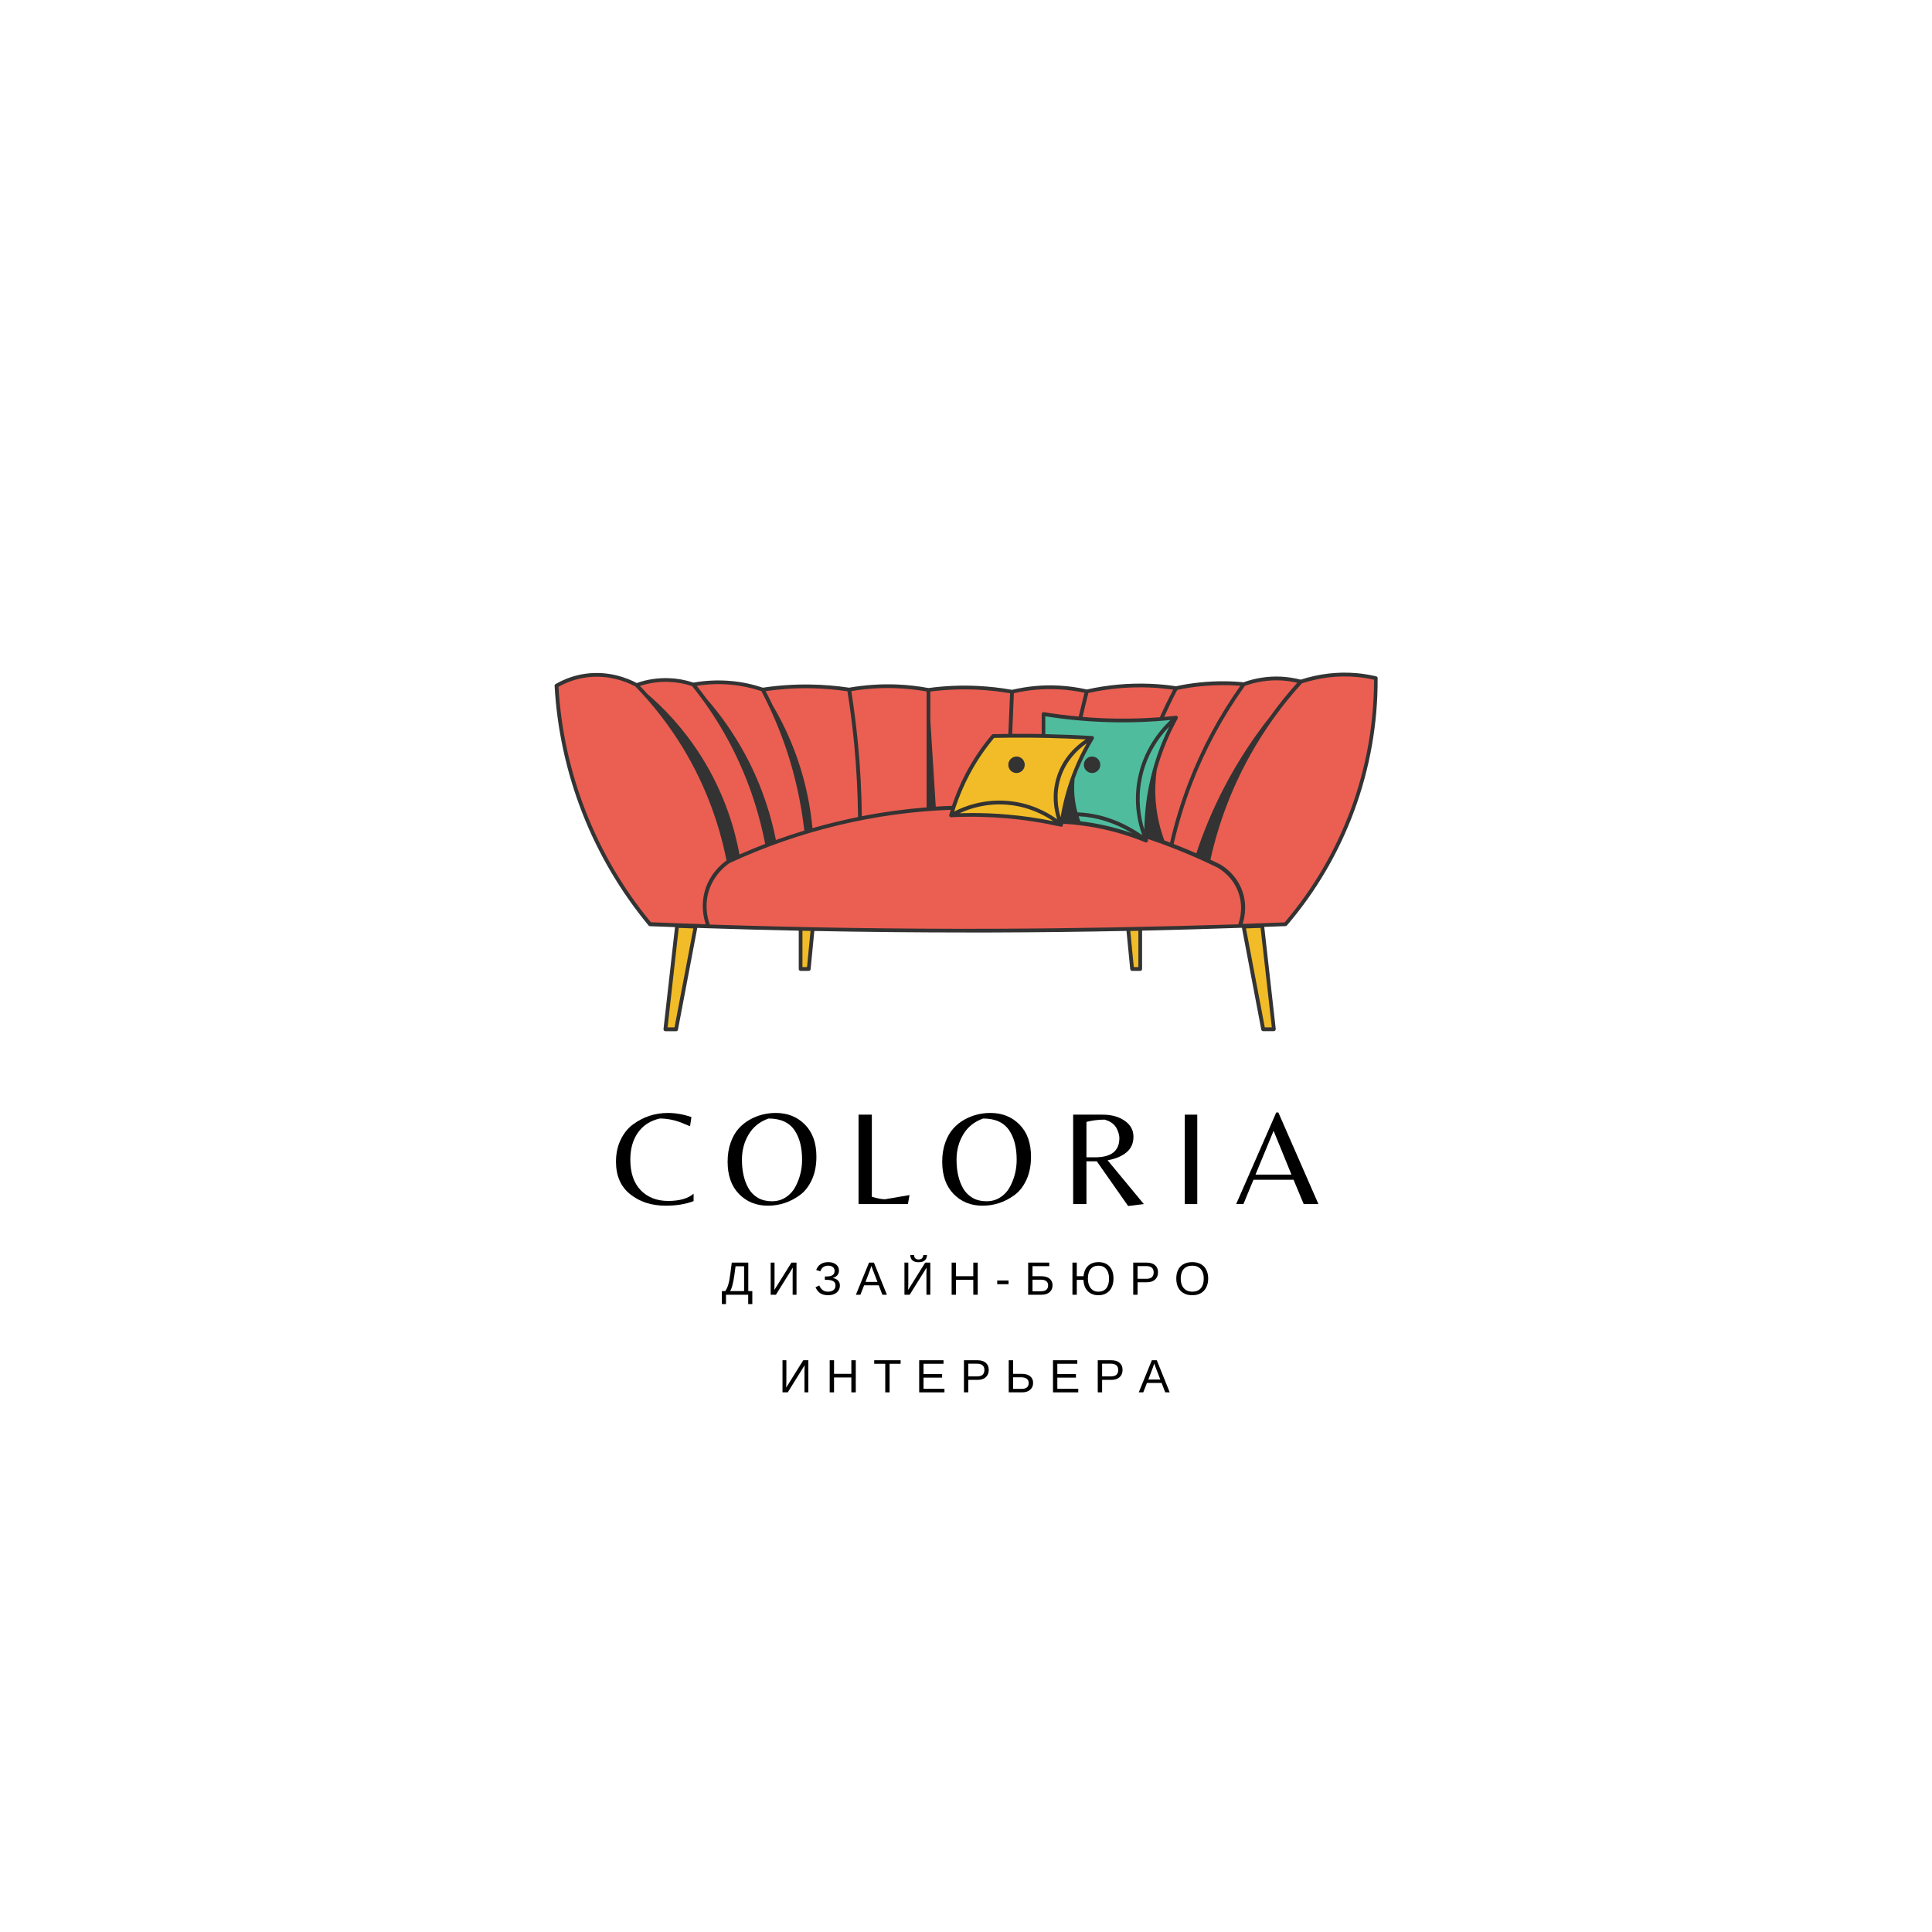 <?xml version="1.0" encoding="UTF-8"?> <svg xmlns="http://www.w3.org/2000/svg" xmlns:xlink="http://www.w3.org/1999/xlink" width="500" zoomAndPan="magnify" viewBox="0 0 375 375" height="500" preserveAspectRatio="xMidYMid meet"> <defs> <g></g> <clipPath id="id1"> <path d="M 108 130.449 L 267.395 130.449 L 267.395 181 L 108 181 Z M 108 130.449 " clip-rule="nonzero"></path> </clipPath> <clipPath id="id2"> <path d="M 107.645 130.559 L 267.395 130.559 L 267.395 200.164 L 107.645 200.164 Z M 107.645 130.559 " clip-rule="nonzero"></path> </clipPath> </defs> <g clip-path="url(#id1)"> <path fill="rgb(91.759%, 37.25%, 32.159%)" d="M 205.055 180.551 C 200.863 180.594 196.641 180.621 192.391 180.637 C 169.52 180.703 147.438 180.258 126.176 179.395 C 122.355 174.789 117.258 167.566 113.383 157.684 C 109.523 147.844 108.355 139.074 108.008 133.102 C 109.258 132.379 111.203 131.473 113.73 131.125 C 118.438 130.484 122.121 132.199 123.551 132.949 C 124.91 132.461 127.09 131.879 129.812 131.977 C 131.77 132.047 133.395 132.449 134.562 132.852 C 136.395 132.52 138.91 132.254 141.852 132.531 C 144.352 132.754 146.438 133.297 148.047 133.84 C 150.715 133.438 153.867 133.16 157.395 133.215 C 160.145 133.258 162.629 133.508 164.824 133.84 C 167.406 133.383 170.602 133.062 174.238 133.215 C 176.449 133.312 178.461 133.574 180.227 133.91 C 182.949 133.535 186.195 133.312 189.848 133.492 C 192.281 133.617 194.488 133.895 196.445 134.242 C 198.766 133.688 201.875 133.227 205.527 133.422 C 207.586 133.535 209.402 133.828 210.957 134.176 C 214.305 133.422 218.484 132.867 223.262 133.074 C 225.055 133.145 226.734 133.324 228.277 133.562 C 230.902 132.992 234.066 132.559 237.625 132.602 C 238.957 132.617 240.219 132.684 241.402 132.812 C 243.039 132.227 245.551 131.559 248.621 131.711 C 250.109 131.781 251.414 132.016 252.484 132.309 C 255.051 131.461 258.773 130.652 263.203 131.027 C 264.605 131.152 265.898 131.375 267.051 131.656 C 267.078 137.527 266.398 146.77 262.508 157.293 C 258.691 167.605 253.301 174.969 249.523 179.395 C 236.68 179.926 223.555 180.285 210.125 180.48 M 210.125 180.48 C 208.445 180.512 206.75 180.523 205.055 180.551 " fill-opacity="1" fill-rule="nonzero"></path> </g> <path fill="rgb(30.98%, 73.729%, 61.569%)" d="M 206.305 159.492 L 205.055 153.926 M 205.055 153.926 L 202.543 142.805 L 202.543 138.602 C 206.586 139.27 211.277 139.754 216.5 139.84 C 220.82 139.91 224.762 139.672 228.262 139.281 C 226.555 142.387 224.527 146.883 223.375 152.59 C 222.555 156.652 222.402 160.258 222.484 163.141 C 220.262 162.219 217.543 161.289 214.375 160.594 C 211.363 159.922 208.625 159.617 206.305 159.492 " fill-opacity="1" fill-rule="nonzero"></path> <path fill="rgb(94.899%, 73.729%, 15.689%)" d="M 192.793 142.875 C 191.238 144.711 189.434 147.176 187.793 150.293 C 186.238 153.258 185.254 156.012 184.613 158.254 C 187.738 158.102 191.336 158.102 195.266 158.434 C 199.277 158.77 202.891 159.395 205.988 160.09 C 206.375 157.168 207.168 153.492 208.805 149.484 C 209.793 147.062 210.902 144.961 211.973 143.207 C 209.238 143.039 206.418 142.93 203.516 142.859 C 199.82 142.789 196.238 142.789 192.793 142.875 Z M 244.996 179.73 L 241.402 179.855 L 245.191 199.789 L 247.262 199.789 Z M 129.16 199.789 L 131.23 199.789 L 135.008 179.855 L 131.41 179.73 Z M 219.75 188.082 L 221.332 188.082 L 221.332 180.301 L 219 180.344 Z M 155.34 180.301 L 157.672 180.344 L 156.922 188.082 L 155.34 188.082 L 155.34 180.301 " fill-opacity="1" fill-rule="nonzero"></path> <g clip-path="url(#id2)"> <path fill="rgb(20%, 20%, 20%)" d="M 211.973 146.84 C 212.848 146.84 213.57 147.562 213.57 148.441 C 213.57 149.316 212.848 150.043 211.973 150.043 C 211.098 150.043 210.375 149.316 210.375 148.441 C 210.375 147.562 211.098 146.84 211.973 146.84 Z M 195.711 148.441 C 195.711 147.562 196.434 146.84 197.309 146.84 C 198.184 146.84 198.902 147.562 198.902 148.441 C 198.902 149.316 198.184 150.043 197.309 150.043 C 196.418 150.055 195.711 149.332 195.711 148.441 Z M 262.176 157.141 C 259.203 165.156 254.898 172.52 249.344 179.035 C 246.637 179.145 243.914 179.242 241.191 179.34 C 241.637 177.934 242.148 175.234 240.887 172.324 C 239.762 169.738 237.789 168.316 236.691 167.703 C 236.109 167.426 235.527 167.148 234.941 166.871 C 236.496 159.84 239.055 153.09 242.527 146.812 C 245.344 141.719 248.762 136.945 252.703 132.629 C 256.164 131.516 259.691 131.086 263.191 131.391 C 264.371 131.488 265.551 131.668 266.703 131.934 C 266.691 140.562 265.16 149.055 262.176 157.141 Z M 192.379 180.273 C 174.27 180.328 155.949 180.051 137.77 179.453 C 137.328 178.227 136.785 176 137.453 173.398 C 138.312 170.07 140.633 168.191 141.602 167.523 C 155.074 161.262 169.906 157.695 184.543 157.184 C 184.445 157.504 184.352 157.836 184.254 158.156 C 184.254 158.156 184.254 158.156 184.254 158.172 C 184.238 158.211 184.238 158.254 184.238 158.281 C 184.238 158.297 184.238 158.297 184.238 158.309 C 184.238 158.352 184.254 158.395 184.281 158.422 L 184.281 158.434 L 184.293 158.449 C 184.309 158.461 184.309 158.477 184.309 158.477 C 184.32 158.504 184.352 158.52 184.363 158.531 C 184.363 158.531 184.379 158.531 184.379 158.547 C 184.406 158.574 184.445 158.586 184.477 158.602 C 184.488 158.602 184.488 158.602 184.504 158.617 C 184.531 158.629 184.57 158.629 184.602 158.629 C 188.129 158.449 191.695 158.52 195.211 158.809 C 198.793 159.117 202.375 159.672 205.891 160.453 C 205.918 160.453 205.945 160.469 205.973 160.469 C 206.016 160.469 206.043 160.469 206.086 160.453 C 206.098 160.453 206.098 160.438 206.113 160.438 C 206.141 160.426 206.152 160.426 206.18 160.41 C 206.223 160.383 206.25 160.355 206.266 160.312 C 206.266 160.301 206.277 160.301 206.277 160.285 C 206.293 160.258 206.305 160.215 206.32 160.188 L 206.32 160.176 C 206.336 160.078 206.348 159.98 206.363 159.883 C 209.016 160.035 211.668 160.398 214.266 160.969 C 217.012 161.582 219.723 162.43 222.32 163.5 L 222.332 163.5 C 222.375 163.516 222.418 163.527 222.457 163.527 C 222.5 163.527 222.539 163.527 222.57 163.516 C 222.582 163.516 222.598 163.5 222.598 163.5 C 222.625 163.488 222.637 163.488 222.652 163.473 C 222.652 163.473 222.652 163.473 222.668 163.461 C 222.668 163.461 222.668 163.461 222.68 163.461 L 222.695 163.445 C 222.723 163.434 222.734 163.402 222.75 163.391 C 222.75 163.375 222.762 163.375 222.762 163.363 C 222.777 163.332 222.789 163.305 222.789 163.277 L 222.789 163.266 C 222.805 163.238 222.805 163.195 222.805 163.168 C 222.805 163.055 222.805 162.945 222.805 162.848 C 227.402 164.391 231.941 166.258 236.289 168.387 C 237.289 168.957 239.109 170.266 240.152 172.66 C 241.402 175.539 240.777 178.199 240.344 179.41 C 224.43 179.91 208.305 180.219 192.379 180.273 Z M 113.719 157.559 C 110.676 149.793 108.883 141.637 108.398 133.312 C 110.094 132.363 111.898 131.754 113.785 131.488 C 118.078 130.902 121.59 132.324 123.328 133.242 C 126.898 136.918 130.035 140.996 132.66 145.352 C 136.672 152.004 139.48 159.297 141.02 167.008 C 139.883 167.816 137.617 169.805 136.742 173.176 C 136.078 175.777 136.535 178.031 136.98 179.395 C 133.422 179.285 129.883 179.145 126.34 179.008 C 121.023 172.574 116.773 165.352 113.719 157.559 Z M 129.801 132.352 C 131.34 132.406 132.867 132.684 134.34 133.172 C 136.617 135.996 138.688 139.02 140.492 142.164 C 144.324 148.832 147.02 156.109 148.52 163.809 C 146.84 164.449 145.172 165.129 143.535 165.852 C 142.699 161.328 140.797 154.23 136.062 146.742 C 132.633 141.316 128.785 137.375 125.633 134.676 C 125.176 134.16 124.703 133.645 124.215 133.145 C 126.035 132.547 127.91 132.281 129.801 132.352 Z M 141.812 132.895 C 143.84 133.074 145.84 133.508 147.785 134.145 C 149.699 137.793 151.34 141.605 152.645 145.504 C 154.352 150.586 155.504 155.875 156.117 161.219 C 154.27 161.773 152.422 162.387 150.602 163.043 C 149.77 158.84 148.145 152.992 144.742 146.633 C 142.312 142.094 139.605 138.449 137.16 135.648 C 136.535 134.785 135.895 133.953 135.242 133.117 C 137.41 132.77 139.617 132.699 141.812 132.895 Z M 157.379 133.59 C 159.754 133.633 162.145 133.828 164.492 134.176 C 165.047 137.652 165.488 141.191 165.824 144.695 C 166.254 149.289 166.492 153.969 166.547 158.586 C 163.574 159.188 160.617 159.91 157.699 160.746 C 157.352 157.086 156.562 152.352 154.715 147.078 C 153.297 143.055 151.602 139.66 149.977 136.902 C 149.535 135.969 149.09 135.051 148.617 134.145 C 151.504 133.73 154.449 133.535 157.379 133.59 Z M 174.211 133.59 C 176.086 133.672 177.988 133.883 179.852 134.215 L 179.852 156.707 C 175.656 157.043 171.449 157.613 167.281 158.434 C 167.227 153.84 166.988 149.191 166.559 144.629 C 166.227 141.133 165.781 137.613 165.242 134.145 C 168.199 133.645 171.211 133.449 174.211 133.59 Z M 189.82 133.867 C 191.906 133.98 194 134.215 196.059 134.562 L 195.723 142.457 C 194.738 142.469 193.766 142.484 192.781 142.496 C 192.668 142.496 192.57 142.555 192.5 142.625 C 190.559 144.918 188.863 147.453 187.461 150.109 C 186.391 152.129 185.504 154.246 184.781 156.418 C 183.727 156.445 182.668 156.5 181.629 156.57 L 180.574 139.727 L 180.574 134.23 C 183.641 133.84 186.738 133.715 189.82 133.867 Z M 205.5 133.797 C 207.18 133.883 208.863 134.117 210.5 134.465 C 210.113 135.996 209.738 137.543 209.375 139.086 C 207.113 138.879 204.848 138.602 202.613 138.227 C 202.5 138.211 202.402 138.238 202.32 138.309 C 202.238 138.379 202.195 138.477 202.195 138.586 L 202.195 142.469 C 200.293 142.441 198.375 142.43 196.461 142.441 L 196.793 134.551 C 199.652 133.895 202.586 133.645 205.5 133.797 Z M 223.234 133.449 C 224.723 133.52 226.223 133.66 227.707 133.855 C 226.805 135.609 225.93 137.402 225.137 139.215 C 222.277 139.438 219.387 139.52 216.527 139.477 C 214.402 139.449 212.25 139.34 210.125 139.156 C 210.484 137.598 210.863 136.039 211.25 134.508 C 215.207 133.633 219.234 133.285 223.234 133.449 Z M 209.707 159.41 C 209.582 159.102 209.473 158.781 209.363 158.434 C 212.891 158.602 216.359 159.703 219.723 161.707 C 218 161.121 216.234 160.621 214.457 160.215 C 212.902 159.867 211.305 159.605 209.707 159.41 Z M 195.5 156.195 C 199.473 156.527 202.516 158.074 204.445 159.395 C 201.434 158.781 198.363 158.336 195.309 158.086 C 193.07 157.891 190.82 157.809 188.559 157.809 C 187.793 157.809 187.031 157.824 186.254 157.852 C 188.363 156.863 191.586 155.875 195.5 156.195 Z M 205.832 151.07 C 206.93 147.523 209.348 145.363 210.945 144.266 C 210.016 145.906 209.18 147.605 208.488 149.344 C 207.348 152.145 206.5 155.066 205.961 158.059 C 205.93 158.254 205.891 158.434 205.863 158.629 C 205.336 156.902 204.875 154.148 205.832 151.07 Z M 223.027 152.52 C 222.457 155.316 222.168 158.172 222.109 161.023 C 221.348 158.531 220.832 155.219 221.543 151.418 C 222.445 146.562 224.914 143.125 226.957 141.023 C 225.152 144.668 223.832 148.523 223.027 152.52 Z M 216.516 140.199 C 220.055 140.258 223.652 140.105 227.191 139.754 C 224.984 141.828 221.887 145.629 220.832 151.266 C 220.012 155.664 220.762 159.438 221.707 162.094 C 217.68 159.312 213.457 157.836 209.141 157.684 C 209 157.195 208.875 156.668 208.777 156.125 C 208.43 154.219 208.445 152.504 208.582 151.113 C 208.766 150.613 208.957 150.109 209.152 149.625 C 210.027 147.48 211.082 145.395 212.293 143.402 C 212.305 143.375 212.32 143.348 212.32 143.332 C 212.32 143.332 212.32 143.332 212.32 143.32 C 212.332 143.277 212.332 143.234 212.332 143.195 C 212.332 143.18 212.332 143.18 212.332 143.164 C 212.332 143.125 212.32 143.082 212.293 143.039 C 212.277 143 212.238 142.973 212.207 142.941 C 212.195 142.93 212.195 142.93 212.18 142.93 C 212.152 142.902 212.113 142.887 212.07 142.875 L 212.055 142.875 C 212.027 142.859 212 142.859 211.973 142.859 C 209.168 142.691 206.32 142.582 203.5 142.512 C 203.305 142.512 203.098 142.512 202.891 142.496 L 202.891 139.031 C 207.402 139.742 211.973 140.133 216.516 140.199 Z M 185.391 156.945 C 185.406 156.93 185.406 156.902 185.406 156.875 C 186.129 154.664 187.031 152.52 188.113 150.461 C 189.461 147.883 191.098 145.449 192.961 143.223 C 193.988 143.195 195.016 143.18 196.043 143.18 L 196.086 143.18 C 198.559 143.152 201.043 143.18 203.5 143.234 C 205.902 143.289 208.332 143.391 210.738 143.516 C 209.07 144.613 206.336 146.926 205.113 150.848 C 204.07 154.219 204.613 157.211 205.195 159.02 C 203.211 157.598 199.918 155.805 195.543 155.457 C 190.988 155.082 187.336 156.43 185.195 157.516 C 185.281 157.32 185.336 157.141 185.391 156.945 Z M 240.746 133.117 C 236.637 138.922 233.262 145.184 230.723 151.77 C 229.25 155.582 228.027 159.547 227.109 163.543 C 226.75 163.402 226.375 163.266 226 163.125 C 225.32 161.301 224.609 158.824 224.348 155.832 C 224.125 153.367 224.277 151.184 224.527 149.402 C 225.484 145.949 226.848 142.625 228.582 139.465 C 228.582 139.465 228.582 139.449 228.598 139.438 C 228.609 139.406 228.625 139.367 228.625 139.34 C 228.625 139.324 228.625 139.309 228.625 139.309 C 228.625 139.27 228.625 139.242 228.609 139.199 L 228.609 139.184 C 228.598 139.156 228.582 139.117 228.57 139.086 C 228.57 139.074 228.555 139.074 228.555 139.074 C 228.555 139.074 228.555 139.059 228.539 139.059 L 228.527 139.047 C 228.5 139.02 228.473 139.004 228.441 138.977 C 228.43 138.977 228.43 138.961 228.414 138.961 C 228.375 138.949 228.348 138.934 228.305 138.934 C 228.289 138.934 228.277 138.934 228.277 138.934 C 228.262 138.934 228.25 138.934 228.223 138.934 C 227.473 139.02 226.707 139.086 225.957 139.156 C 226.762 137.391 227.609 135.621 228.512 133.91 C 231.512 133.27 234.582 132.965 237.609 132.992 C 238.664 132.977 239.707 133.031 240.746 133.117 Z M 248.609 132.074 C 249.676 132.129 250.746 132.281 251.801 132.52 C 249.914 134.605 248.148 136.805 246.512 139.102 C 243.469 142.941 240.359 147.535 237.555 152.938 C 235.207 157.461 233.484 161.762 232.207 165.629 C 230.75 164.992 229.277 164.391 227.805 163.809 C 228.723 159.812 229.93 155.848 231.402 152.031 C 233.984 145.352 237.43 138.992 241.637 133.117 C 243.914 132.309 246.246 131.961 248.609 132.074 Z M 245.496 199.41 L 241.844 180.203 L 244.68 180.105 L 246.859 199.41 Z M 220.957 187.707 L 220.07 187.707 L 219.387 180.703 L 220.957 180.676 Z M 156.645 187.707 L 155.754 187.707 L 155.754 180.664 L 157.324 180.691 Z M 130.926 199.41 L 129.578 199.41 L 131.742 180.105 L 134.578 180.203 Z M 267.133 131.281 C 265.855 130.973 264.535 130.766 263.23 130.652 C 259.648 130.348 256.023 130.777 252.469 131.918 C 251.219 131.598 249.926 131.406 248.637 131.336 C 246.176 131.223 243.719 131.586 241.359 132.434 C 240.121 132.309 238.875 132.238 237.625 132.238 C 234.5 132.211 231.348 132.531 228.262 133.199 C 226.609 132.949 224.93 132.797 223.277 132.727 C 219.168 132.559 215.027 132.922 210.957 133.828 C 209.18 133.422 207.363 133.172 205.543 133.074 C 202.5 132.906 199.434 133.188 196.434 133.895 C 194.266 133.508 192.059 133.258 189.863 133.145 C 186.656 132.977 183.418 133.117 180.227 133.547 C 178.254 133.188 176.238 132.949 174.254 132.867 C 171.102 132.727 167.934 132.938 164.809 133.477 C 162.367 133.117 159.867 132.906 157.395 132.867 C 154.281 132.812 151.145 133.02 148.074 133.477 C 146.074 132.812 143.992 132.363 141.883 132.184 C 139.449 131.961 136.992 132.074 134.59 132.492 C 133.051 131.977 131.453 131.684 129.828 131.629 C 127.703 131.559 125.605 131.863 123.59 132.574 C 121.73 131.586 118.105 130.168 113.688 130.766 C 111.633 131.043 109.66 131.727 107.828 132.781 C 107.703 132.852 107.633 132.977 107.648 133.117 C 108.121 141.594 109.941 149.902 113.035 157.824 C 116.133 165.742 120.465 173.078 125.883 179.633 C 125.953 179.715 126.051 179.758 126.148 179.773 C 127.773 179.84 129.395 179.898 131.02 179.953 L 128.785 199.746 C 128.77 199.844 128.812 199.953 128.883 200.039 C 128.953 200.121 129.051 200.164 129.16 200.164 L 131.23 200.164 C 131.41 200.164 131.562 200.039 131.59 199.871 L 135.34 180.105 C 136.047 180.133 136.77 180.148 137.48 180.176 C 137.492 180.176 137.508 180.176 137.52 180.176 C 137.535 180.176 137.535 180.176 137.547 180.176 C 143.367 180.371 149.199 180.523 155.035 180.648 L 155.035 188.082 C 155.035 188.289 155.199 188.445 155.395 188.445 L 156.977 188.445 C 157.172 188.445 157.324 188.305 157.34 188.109 L 158.059 180.703 C 168.02 180.898 177.988 180.996 187.906 180.996 C 189.391 180.996 190.891 180.996 192.379 180.996 C 201.098 180.969 209.875 180.871 218.652 180.691 L 219.375 188.109 C 219.387 188.289 219.555 188.445 219.734 188.445 L 221.32 188.445 C 221.527 188.445 221.68 188.277 221.68 188.082 L 221.68 180.637 C 228.012 180.496 234.332 180.316 240.637 180.094 L 240.652 180.094 C 240.664 180.094 240.664 180.094 240.68 180.094 C 240.805 180.094 240.93 180.078 241.055 180.078 L 244.816 199.855 C 244.844 200.023 244.996 200.148 245.18 200.148 L 247.246 200.148 C 247.359 200.148 247.457 200.109 247.523 200.023 C 247.594 199.941 247.621 199.844 247.621 199.73 L 245.387 179.91 C 246.773 179.855 248.148 179.812 249.523 179.758 C 249.621 179.758 249.719 179.703 249.789 179.633 C 255.441 173.035 259.828 165.547 262.844 157.406 C 265.898 149.137 267.438 140.465 267.398 131.641 C 267.41 131.461 267.301 131.32 267.133 131.281 " fill-opacity="1" fill-rule="nonzero"></path> </g> <g fill="rgb(0%, 0%, 0%)" fill-opacity="1"> <g transform="translate(118.83, 233.711)"> <g> <path d="M 10.359 0.312 C 7.648 0.312 5.367 -0.422 3.516 -1.891 C 1.66 -3.359 0.734 -5.469 0.734 -8.219 C 0.734 -9.82 1.039 -11.254 1.656 -12.516 C 2.27 -13.773 3.07 -14.766 4.062 -15.484 C 6.07 -16.953 8.328 -17.688 10.828 -17.688 C 12.285 -17.688 13.801 -17.422 15.375 -16.891 L 15.109 -15.109 C 14.285 -15.461 13.648 -15.723 13.203 -15.891 C 11.891 -16.367 10.566 -16.609 9.234 -16.609 C 7.398 -16.191 5.988 -15.281 5 -13.875 C 4.008 -12.477 3.516 -10.727 3.516 -8.625 C 3.516 -6.062 4.188 -4.082 5.531 -2.688 C 6.883 -1.301 8.66 -0.609 10.859 -0.609 C 13.066 -0.609 14.711 -1.078 15.797 -2.016 L 15.797 -0.578 C 14.285 0.016 12.473 0.312 10.359 0.312 Z M 10.359 0.312 "></path> </g> </g> </g> <g fill="rgb(0%, 0%, 0%)" fill-opacity="1"> <g transform="translate(140.339, 233.711)"> <g> <path d="M 10.25 -17.688 C 12.531 -17.688 14.41 -16.938 15.891 -15.438 C 17.379 -13.945 18.125 -11.867 18.125 -9.203 C 18.125 -7.492 17.828 -5.992 17.234 -4.703 C 16.641 -3.422 15.863 -2.43 14.906 -1.734 C 13.031 -0.367 10.961 0.312 8.703 0.312 C 6.453 0.312 4.586 -0.441 3.109 -1.953 C 1.629 -3.461 0.891 -5.551 0.891 -8.219 C 0.891 -9.594 1.086 -10.832 1.484 -11.938 C 1.879 -13.051 2.395 -13.957 3.031 -14.656 C 3.664 -15.363 4.406 -15.953 5.25 -16.422 C 6.789 -17.266 8.457 -17.688 10.25 -17.688 Z M 4.984 -2.984 C 5.441 -2.223 6.051 -1.625 6.812 -1.188 C 7.582 -0.758 8.473 -0.547 9.484 -0.547 C 10.492 -0.547 11.391 -0.801 12.172 -1.312 C 12.961 -1.82 13.578 -2.488 14.016 -3.312 C 14.898 -4.945 15.344 -6.711 15.344 -8.609 C 15.344 -10.93 14.879 -12.801 13.953 -14.219 C 12.922 -15.812 11.219 -16.609 8.844 -16.609 C 7.145 -16.016 5.859 -14.988 4.984 -13.531 C 4.109 -12.082 3.672 -10.441 3.672 -8.609 C 3.672 -6.367 4.109 -4.492 4.984 -2.984 Z M 4.984 -2.984 "></path> </g> </g> </g> <g fill="rgb(0%, 0%, 0%)" fill-opacity="1"> <g transform="translate(164.286, 233.711)"> <g> <path d="M 2.359 0 L 2.359 -17.359 L 4.938 -17.359 L 4.938 -1.422 C 6 -1.098 6.852 -0.938 7.5 -0.938 L 12.25 -1.75 L 11.938 0 Z M 2.359 0 "></path> </g> </g> </g> <g fill="rgb(0%, 0%, 0%)" fill-opacity="1"> <g transform="translate(181.992, 233.711)"> <g> <path d="M 10.25 -17.688 C 12.531 -17.688 14.41 -16.938 15.891 -15.438 C 17.379 -13.945 18.125 -11.867 18.125 -9.203 C 18.125 -7.492 17.828 -5.992 17.234 -4.703 C 16.641 -3.422 15.863 -2.43 14.906 -1.734 C 13.031 -0.367 10.961 0.312 8.703 0.312 C 6.453 0.312 4.586 -0.441 3.109 -1.953 C 1.629 -3.461 0.891 -5.551 0.891 -8.219 C 0.891 -9.594 1.086 -10.832 1.484 -11.938 C 1.879 -13.051 2.395 -13.957 3.031 -14.656 C 3.664 -15.363 4.406 -15.953 5.25 -16.422 C 6.789 -17.266 8.457 -17.688 10.25 -17.688 Z M 4.984 -2.984 C 5.441 -2.223 6.051 -1.625 6.812 -1.188 C 7.582 -0.758 8.473 -0.547 9.484 -0.547 C 10.492 -0.547 11.391 -0.801 12.172 -1.312 C 12.961 -1.82 13.578 -2.488 14.016 -3.312 C 14.898 -4.945 15.344 -6.711 15.344 -8.609 C 15.344 -10.93 14.879 -12.801 13.953 -14.219 C 12.922 -15.812 11.219 -16.609 8.844 -16.609 C 7.145 -16.016 5.859 -14.988 4.984 -13.531 C 4.109 -12.082 3.672 -10.441 3.672 -8.609 C 3.672 -6.367 4.109 -4.492 4.984 -2.984 Z M 4.984 -2.984 "></path> </g> </g> </g> <g fill="rgb(0%, 0%, 0%)" fill-opacity="1"> <g transform="translate(205.94, 233.711)"> <g> <path d="M 4.938 -8.297 L 4.938 0 L 2.359 0 L 2.359 -17.359 L 8.031 -17.359 C 9.789 -17.359 11.234 -16.961 12.359 -16.172 C 13.492 -15.391 14.062 -14.359 14.062 -13.078 C 14.062 -11.797 13.609 -10.781 12.703 -10.031 C 11.805 -9.289 10.586 -8.781 9.047 -8.5 L 16.078 0 L 13.031 0.375 L 6.953 -8.297 Z M 4.938 -9.078 L 6.609 -9.078 C 9.754 -9.078 11.328 -10.316 11.328 -12.797 C 11.328 -13.223 11.223 -13.695 11.016 -14.219 C 10.617 -15.32 9.766 -16.047 8.453 -16.391 C 7.254 -16.391 6.082 -16.242 4.938 -15.953 Z M 4.938 -9.078 "></path> </g> </g> </g> <g fill="rgb(0%, 0%, 0%)" fill-opacity="1"> <g transform="translate(227.606, 233.711)"> <g> <path d="M 4.781 -17.359 L 4.781 0 L 2.359 0 L 2.359 -17.359 Z M 4.781 -17.359 "></path> </g> </g> </g> <g fill="rgb(0%, 0%, 0%)" fill-opacity="1"> <g transform="translate(239.673, 233.711)"> <g> <path d="M 0.266 0 L 8.047 -17.781 L 8.453 -17.781 L 16.234 0 L 13.375 0 L 11.406 -4.719 L 3.625 -4.719 L 1.672 0 Z M 4.016 -5.719 L 11 -5.719 L 7.531 -14.219 Z M 4.016 -5.719 "></path> </g> </g> </g> <g fill="rgb(0%, 0%, 0%)" fill-opacity="1"> <g transform="translate(140.054, 251.308)"> <g> <path d="M 5.188 -0.703 L 5.969 -0.703 L 5.969 1.812 L 5.172 1.812 L 5.172 0 L 0.859 0 L 0.859 1.812 L 0.062 1.812 L 0.062 -0.703 L 0.703 -0.703 C 0.93 -0.992 1.125 -1.395 1.281 -1.906 C 1.445 -2.426 1.582 -3.117 1.688 -3.984 L 1.984 -6.234 L 5.188 -6.234 Z M 4.375 -0.703 L 4.375 -5.531 L 2.719 -5.531 L 2.5 -3.906 C 2.383 -3.094 2.258 -2.43 2.125 -1.922 C 2 -1.41 1.844 -1.004 1.656 -0.703 Z M 4.375 -0.703 "></path> </g> </g> </g> <g fill="rgb(0%, 0%, 0%)" fill-opacity="1"> <g transform="translate(148.837, 251.308)"> <g> <path d="M 0.75 0 L 0.75 -6.234 L 1.5 -6.234 L 1.5 -2.141 C 1.5 -1.805 1.488 -1.406 1.469 -0.938 L 4.781 -6.234 L 5.766 -6.234 L 5.766 0 L 5.016 0 L 5.016 -4.141 C 5.016 -4.504 5.023 -4.879 5.047 -5.266 L 1.766 0 Z M 0.75 0 "></path> </g> </g> </g> <g fill="rgb(0%, 0%, 0%)" fill-opacity="1"> <g transform="translate(157.995, 251.308)"> <g> <path d="M 2.75 0.094 C 2.145 0.094 1.645 -0.023 1.25 -0.266 C 0.863 -0.504 0.547 -0.898 0.297 -1.453 L 1.031 -1.797 C 1.375 -0.992 1.938 -0.594 2.719 -0.594 C 3.164 -0.594 3.52 -0.695 3.781 -0.906 C 4.039 -1.113 4.172 -1.406 4.172 -1.781 C 4.172 -2.176 4.031 -2.457 3.75 -2.625 C 3.469 -2.801 3.023 -2.891 2.422 -2.891 L 2.109 -2.891 L 2.109 -3.547 L 2.422 -3.547 C 2.961 -3.547 3.359 -3.633 3.609 -3.812 C 3.867 -3.988 4 -4.258 4 -4.625 C 4 -4.938 3.891 -5.18 3.672 -5.359 C 3.461 -5.547 3.156 -5.641 2.75 -5.641 C 2.383 -5.641 2.07 -5.551 1.812 -5.375 C 1.562 -5.207 1.363 -4.93 1.219 -4.547 L 0.422 -4.812 C 0.629 -5.32 0.926 -5.703 1.312 -5.953 C 1.707 -6.203 2.195 -6.328 2.781 -6.328 C 3.406 -6.328 3.906 -6.176 4.281 -5.875 C 4.656 -5.582 4.844 -5.188 4.844 -4.688 C 4.844 -4.32 4.734 -4.016 4.516 -3.766 C 4.305 -3.523 4.004 -3.352 3.609 -3.25 C 4.055 -3.188 4.406 -3.023 4.656 -2.766 C 4.906 -2.504 5.031 -2.18 5.031 -1.797 C 5.031 -1.223 4.82 -0.766 4.406 -0.422 C 4 -0.078 3.445 0.094 2.75 0.094 Z M 2.75 0.094 "></path> </g> </g> </g> <g fill="rgb(0%, 0%, 0%)" fill-opacity="1"> <g transform="translate(166.114, 251.308)"> <g> <path d="M 5.156 0 L 4.453 -1.828 L 1.609 -1.828 L 0.891 0 L 0.016 0 L 2.562 -6.234 L 3.516 -6.234 L 6.031 0 Z M 3.031 -5.594 L 2.984 -5.469 C 2.91 -5.227 2.801 -4.914 2.656 -4.531 L 1.875 -2.484 L 4.203 -2.484 L 3.406 -4.547 C 3.32 -4.742 3.238 -4.973 3.156 -5.234 Z M 3.031 -5.594 "></path> </g> </g> </g> <g fill="rgb(0%, 0%, 0%)" fill-opacity="1"> <g transform="translate(174.804, 251.308)"> <g> <path d="M 0.75 0 L 0.75 -6.234 L 1.5 -6.234 L 1.5 -2.141 C 1.5 -1.805 1.488 -1.406 1.469 -0.938 L 4.781 -6.234 L 5.766 -6.234 L 5.766 0 L 5.016 0 L 5.016 -4.141 C 5.016 -4.504 5.023 -4.879 5.047 -5.266 L 1.766 0 Z M 3.5 -6.312 C 2.445 -6.312 1.906 -6.781 1.875 -7.719 L 2.609 -7.719 C 2.641 -7.133 2.938 -6.844 3.5 -6.844 C 4.062 -6.844 4.363 -7.133 4.406 -7.719 L 5.125 -7.719 C 5.094 -6.781 4.551 -6.312 3.5 -6.312 Z M 3.5 -6.312 "></path> </g> </g> </g> <g fill="rgb(0%, 0%, 0%)" fill-opacity="1"> <g transform="translate(183.963, 251.308)"> <g> <path d="M 4.953 0 L 4.953 -2.891 L 1.594 -2.891 L 1.594 0 L 0.75 0 L 0.75 -6.234 L 1.594 -6.234 L 1.594 -3.594 L 4.953 -3.594 L 4.953 -6.234 L 5.812 -6.234 L 5.812 0 Z M 4.953 0 "></path> </g> </g> </g> <g fill="rgb(0%, 0%, 0%)" fill-opacity="1"> <g transform="translate(193.152, 251.308)"> <g> <path d="M 0.406 -2.047 L 0.406 -2.766 L 2.609 -2.766 L 2.609 -2.047 Z M 0.406 -2.047 "></path> </g> </g> </g> <g fill="rgb(0%, 0%, 0%)" fill-opacity="1"> <g transform="translate(198.816, 251.308)"> <g> <path d="M 5.484 -1.828 C 5.484 -1.273 5.289 -0.832 4.906 -0.5 C 4.531 -0.164 4.004 0 3.328 0 L 0.75 0 L 0.75 -6.234 L 4.844 -6.234 L 4.844 -5.547 L 1.594 -5.547 L 1.594 -3.594 L 3.281 -3.594 C 3.977 -3.594 4.52 -3.438 4.906 -3.125 C 5.289 -2.82 5.484 -2.391 5.484 -1.828 Z M 4.625 -1.812 C 4.625 -2.176 4.504 -2.453 4.266 -2.641 C 4.023 -2.828 3.66 -2.922 3.172 -2.922 L 1.594 -2.922 L 1.594 -0.672 L 3.219 -0.672 C 3.695 -0.672 4.051 -0.77 4.281 -0.969 C 4.508 -1.164 4.625 -1.445 4.625 -1.812 Z M 4.625 -1.812 "></path> </g> </g> </g> <g fill="rgb(0%, 0%, 0%)" fill-opacity="1"> <g transform="translate(207.409, 251.308)"> <g> <path d="M 8.719 -3.141 C 8.719 -2.492 8.598 -1.922 8.359 -1.422 C 8.129 -0.93 7.789 -0.555 7.344 -0.297 C 6.906 -0.035 6.391 0.094 5.797 0.094 C 4.93 0.094 4.238 -0.172 3.719 -0.703 C 3.207 -1.234 2.93 -1.961 2.891 -2.891 L 1.594 -2.891 L 1.594 0 L 0.75 0 L 0.75 -6.234 L 1.594 -6.234 L 1.594 -3.594 L 2.906 -3.594 C 2.988 -4.457 3.281 -5.129 3.781 -5.609 C 4.289 -6.086 4.969 -6.328 5.812 -6.328 C 6.727 -6.328 7.441 -6.047 7.953 -5.484 C 8.461 -4.922 8.719 -4.141 8.719 -3.141 Z M 7.859 -3.141 C 7.859 -3.922 7.676 -4.531 7.312 -4.969 C 6.957 -5.414 6.457 -5.641 5.812 -5.641 C 5.156 -5.641 4.645 -5.422 4.281 -4.984 C 3.926 -4.547 3.75 -3.93 3.75 -3.141 C 3.75 -2.359 3.93 -1.738 4.297 -1.281 C 4.66 -0.82 5.16 -0.594 5.797 -0.594 C 6.453 -0.594 6.957 -0.812 7.312 -1.25 C 7.676 -1.695 7.859 -2.328 7.859 -3.141 Z M 7.859 -3.141 "></path> </g> </g> </g> <g fill="rgb(0%, 0%, 0%)" fill-opacity="1"> <g transform="translate(219.208, 251.308)"> <g> <path d="M 5.562 -4.359 C 5.562 -3.766 5.367 -3.289 4.984 -2.938 C 4.598 -2.594 4.078 -2.422 3.422 -2.422 L 1.594 -2.422 L 1.594 0 L 0.75 0 L 0.75 -6.234 L 3.375 -6.234 C 4.07 -6.234 4.609 -6.066 4.984 -5.734 C 5.367 -5.41 5.562 -4.953 5.562 -4.359 Z M 4.719 -4.344 C 4.719 -5.156 4.234 -5.562 3.266 -5.562 L 1.594 -5.562 L 1.594 -3.094 L 3.297 -3.094 C 4.242 -3.094 4.719 -3.508 4.719 -4.344 Z M 4.719 -4.344 "></path> </g> </g> </g> <g fill="rgb(0%, 0%, 0%)" fill-opacity="1"> <g transform="translate(227.897, 251.308)"> <g> <path d="M 6.609 -3.141 C 6.609 -2.492 6.484 -1.926 6.234 -1.438 C 5.992 -0.945 5.641 -0.566 5.172 -0.297 C 4.703 -0.035 4.148 0.094 3.516 0.094 C 2.879 0.094 2.328 -0.035 1.859 -0.297 C 1.391 -0.555 1.031 -0.93 0.781 -1.422 C 0.539 -1.91 0.422 -2.484 0.422 -3.141 C 0.422 -4.141 0.691 -4.922 1.234 -5.484 C 1.785 -6.047 2.551 -6.328 3.531 -6.328 C 4.164 -6.328 4.711 -6.203 5.172 -5.953 C 5.641 -5.703 5.992 -5.332 6.234 -4.844 C 6.484 -4.363 6.609 -3.797 6.609 -3.141 Z M 5.75 -3.141 C 5.75 -3.922 5.555 -4.531 5.172 -4.969 C 4.785 -5.414 4.238 -5.641 3.531 -5.641 C 2.812 -5.641 2.254 -5.422 1.859 -4.984 C 1.473 -4.547 1.281 -3.93 1.281 -3.141 C 1.281 -2.359 1.477 -1.738 1.875 -1.281 C 2.27 -0.82 2.816 -0.594 3.516 -0.594 C 4.234 -0.594 4.785 -0.812 5.172 -1.25 C 5.555 -1.695 5.75 -2.328 5.75 -3.141 Z M 5.75 -3.141 "></path> </g> </g> </g> <g fill="rgb(0%, 0%, 0%)" fill-opacity="1"> <g transform="translate(151.134, 270.255)"> <g> <path d="M 0.75 0 L 0.75 -6.234 L 1.5 -6.234 L 1.5 -2.141 C 1.5 -1.805 1.488 -1.406 1.469 -0.938 L 4.781 -6.234 L 5.766 -6.234 L 5.766 0 L 5.016 0 L 5.016 -4.141 C 5.016 -4.504 5.023 -4.879 5.047 -5.266 L 1.766 0 Z M 0.75 0 "></path> </g> </g> </g> <g fill="rgb(0%, 0%, 0%)" fill-opacity="1"> <g transform="translate(160.293, 270.255)"> <g> <path d="M 4.953 0 L 4.953 -2.891 L 1.594 -2.891 L 1.594 0 L 0.75 0 L 0.75 -6.234 L 1.594 -6.234 L 1.594 -3.594 L 4.953 -3.594 L 4.953 -6.234 L 5.812 -6.234 L 5.812 0 Z M 4.953 0 "></path> </g> </g> </g> <g fill="rgb(0%, 0%, 0%)" fill-opacity="1"> <g transform="translate(169.482, 270.255)"> <g> <path d="M 3.188 -5.547 L 3.188 0 L 2.344 0 L 2.344 -5.547 L 0.203 -5.547 L 0.203 -6.234 L 5.328 -6.234 L 5.328 -5.547 Z M 3.188 -5.547 "></path> </g> </g> </g> <g fill="rgb(0%, 0%, 0%)" fill-opacity="1"> <g transform="translate(177.663, 270.255)"> <g> <path d="M 0.75 0 L 0.75 -6.234 L 5.469 -6.234 L 5.469 -5.547 L 1.594 -5.547 L 1.594 -3.547 L 5.203 -3.547 L 5.203 -2.859 L 1.594 -2.859 L 1.594 -0.688 L 5.656 -0.688 L 5.656 0 Z M 0.75 0 "></path> </g> </g> </g> <g fill="rgb(0%, 0%, 0%)" fill-opacity="1"> <g transform="translate(186.353, 270.255)"> <g> <path d="M 5.562 -4.359 C 5.562 -3.766 5.367 -3.289 4.984 -2.938 C 4.598 -2.594 4.078 -2.422 3.422 -2.422 L 1.594 -2.422 L 1.594 0 L 0.75 0 L 0.75 -6.234 L 3.375 -6.234 C 4.07 -6.234 4.609 -6.066 4.984 -5.734 C 5.367 -5.41 5.562 -4.953 5.562 -4.359 Z M 4.719 -4.344 C 4.719 -5.156 4.234 -5.562 3.266 -5.562 L 1.594 -5.562 L 1.594 -3.094 L 3.297 -3.094 C 4.242 -3.094 4.719 -3.508 4.719 -4.344 Z M 4.719 -4.344 "></path> </g> </g> </g> <g fill="rgb(0%, 0%, 0%)" fill-opacity="1"> <g transform="translate(195.043, 270.255)"> <g> <path d="M 5.484 -1.828 C 5.484 -1.273 5.289 -0.832 4.906 -0.5 C 4.531 -0.164 4.004 0 3.328 0 L 0.75 0 L 0.75 -6.234 L 1.594 -6.234 L 1.594 -3.594 L 3.281 -3.594 C 3.977 -3.594 4.52 -3.438 4.906 -3.125 C 5.289 -2.82 5.484 -2.391 5.484 -1.828 Z M 4.625 -1.797 C 4.625 -2.16 4.504 -2.438 4.266 -2.625 C 4.023 -2.82 3.66 -2.922 3.172 -2.922 L 1.594 -2.922 L 1.594 -0.672 L 3.219 -0.672 C 4.156 -0.672 4.625 -1.047 4.625 -1.797 Z M 4.625 -1.797 "></path> </g> </g> </g> <g fill="rgb(0%, 0%, 0%)" fill-opacity="1"> <g transform="translate(203.635, 270.255)"> <g> <path d="M 0.75 0 L 0.75 -6.234 L 5.469 -6.234 L 5.469 -5.547 L 1.594 -5.547 L 1.594 -3.547 L 5.203 -3.547 L 5.203 -2.859 L 1.594 -2.859 L 1.594 -0.688 L 5.656 -0.688 L 5.656 0 Z M 0.75 0 "></path> </g> </g> </g> <g fill="rgb(0%, 0%, 0%)" fill-opacity="1"> <g transform="translate(212.325, 270.255)"> <g> <path d="M 5.562 -4.359 C 5.562 -3.766 5.367 -3.289 4.984 -2.938 C 4.598 -2.594 4.078 -2.422 3.422 -2.422 L 1.594 -2.422 L 1.594 0 L 0.75 0 L 0.75 -6.234 L 3.375 -6.234 C 4.07 -6.234 4.609 -6.066 4.984 -5.734 C 5.367 -5.41 5.562 -4.953 5.562 -4.359 Z M 4.719 -4.344 C 4.719 -5.156 4.234 -5.562 3.266 -5.562 L 1.594 -5.562 L 1.594 -3.094 L 3.297 -3.094 C 4.242 -3.094 4.719 -3.508 4.719 -4.344 Z M 4.719 -4.344 "></path> </g> </g> </g> <g fill="rgb(0%, 0%, 0%)" fill-opacity="1"> <g transform="translate(221.014, 270.255)"> <g> <path d="M 5.156 0 L 4.453 -1.828 L 1.609 -1.828 L 0.891 0 L 0.016 0 L 2.562 -6.234 L 3.516 -6.234 L 6.031 0 Z M 3.031 -5.594 L 2.984 -5.469 C 2.91 -5.227 2.801 -4.914 2.656 -4.531 L 1.875 -2.484 L 4.203 -2.484 L 3.406 -4.547 C 3.32 -4.742 3.238 -4.973 3.156 -5.234 Z M 3.031 -5.594 "></path> </g> </g> </g> </svg> 